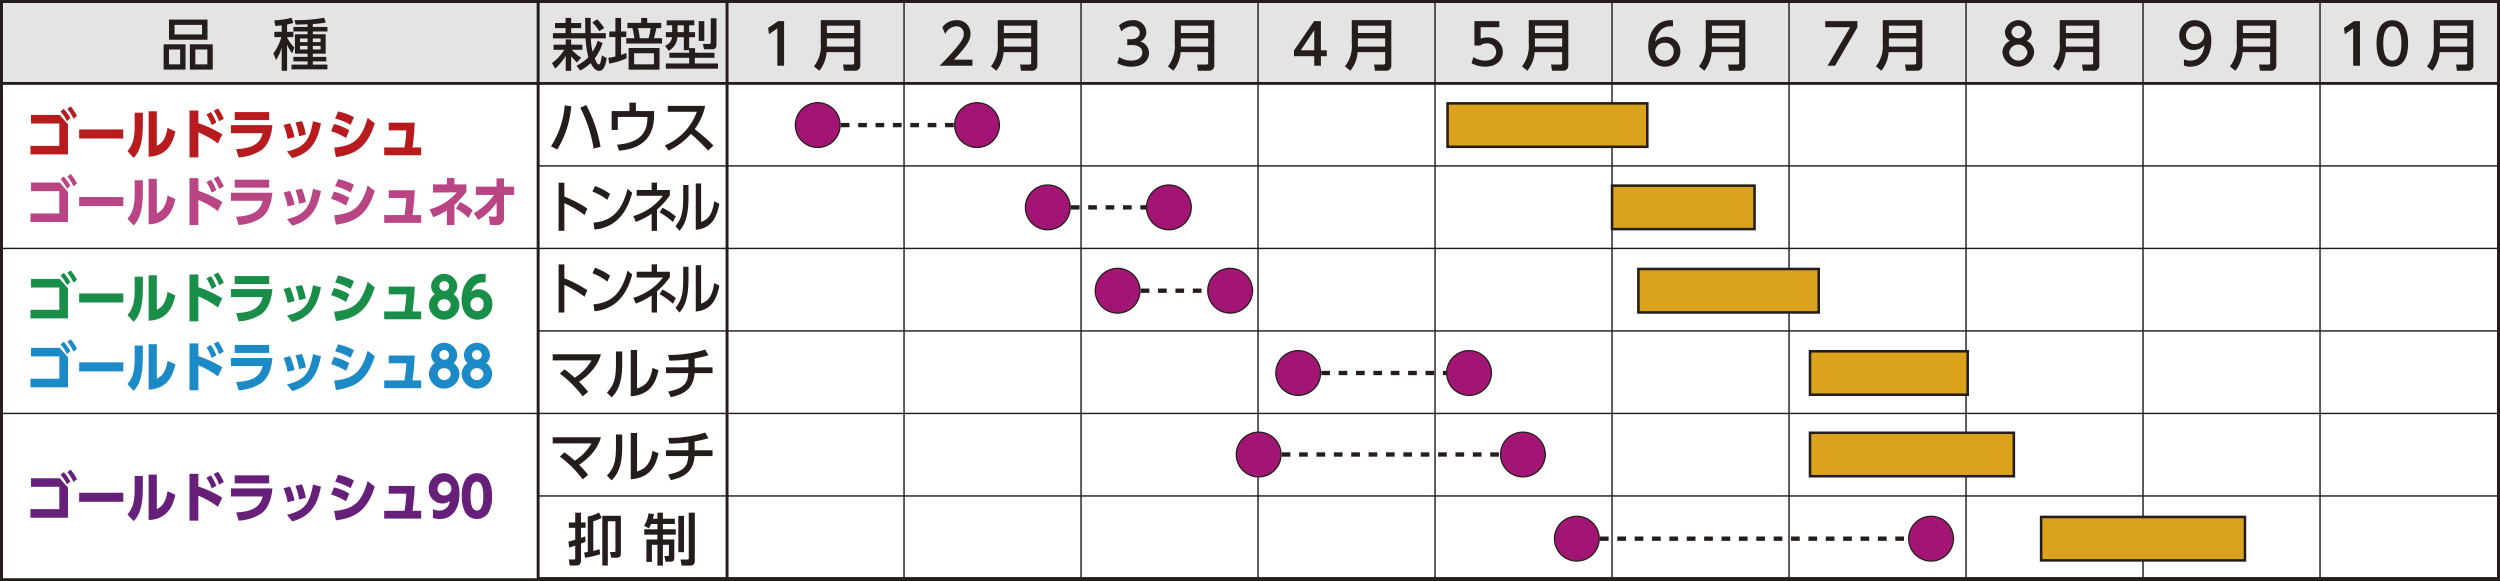 <svg id="レイヤー_1" data-name="レイヤー 1" xmlns="http://www.w3.org/2000/svg" viewBox="0 0 494.397 114.98"><rect x="0" y="0" width="494.397" height="114.98" fill="#333333" stroke="none"/><defs><style>.cls-1{fill:#fff;}.cls-2{fill:#e4e4e5;}.cls-3{fill:#251d1b;}.cls-11,.cls-4,.cls-5,.cls-6,.cls-7,.cls-8{fill:none;stroke:#251d1b;}.cls-4{stroke-width:0.584px;}.cls-5{stroke-width:0.283px;}.cls-6{stroke-width:0.561px;}.cls-7{stroke-width:0.545px;}.cls-8{stroke-width:0.859px;stroke-dasharray:1.718 1.718;}.cls-9{fill:#a21574;}.cls-10{fill:#daa31b;}.cls-11{stroke-width:0.505px;}.cls-12{fill:#1d8ac8;}.cls-13{fill:#b94584;}.cls-14{fill:#b71b1e;}.cls-15{fill:#198e49;}.cls-16{fill:#672079;}</style></defs><rect class="cls-1" x="0.584" y="0.585" width="493.229" height="113.811"/><rect class="cls-2" x="0.584" y="0.585" width="493.229" height="15.91"/><path class="cls-3" d="M493.813,114.396H.584V.585H493.813ZM494.397,0H0V114.98H494.397V0Z"/><line class="cls-4" x1="106.421" y1="114.396" x2="106.421" y2="0.585"/><line class="cls-4" x1="143.78" y1="114.396" x2="143.78" y2="0.585"/><line class="cls-5" x1="178.783" y1="114.396" x2="178.783" y2="0.585"/><line class="cls-5" x1="213.786" y1="114.396" x2="213.786" y2="0.585"/><line class="cls-5" x1="248.79" y1="114.396" x2="248.79" y2="0.585"/><line class="cls-5" x1="283.793" y1="114.396" x2="283.793" y2="0.585"/><line class="cls-5" x1="318.795" y1="114.396" x2="318.795" y2="0.585"/><line class="cls-5" x1="353.798" y1="114.396" x2="353.798" y2="0.585"/><line class="cls-5" x1="388.801" y1="114.396" x2="388.801" y2="0.585"/><line class="cls-5" x1="423.804" y1="114.396" x2="423.804" y2="0.585"/><line class="cls-5" x1="458.807" y1="114.396" x2="458.807" y2="0.585"/><line class="cls-6" x1="0.584" y1="16.495" x2="493.813" y2="16.495"/><line class="cls-5" x1="106.421" y1="32.812" x2="493.813" y2="32.812"/><line class="cls-5" x1="0.584" y1="49.129" x2="493.813" y2="49.129"/><line class="cls-5" x1="106.421" y1="65.445" x2="493.813" y2="65.445"/><line class="cls-5" x1="0.584" y1="81.762" x2="493.813" y2="81.762"/><line class="cls-5" x1="106.421" y1="98.079" x2="493.813" y2="98.079"/><line class="cls-7" x1="106.421" y1="114.396" x2="493.813" y2="114.396"/><line class="cls-8" x1="162.84" y1="24.738" x2="197.765" y2="24.738"/><path class="cls-9" d="M161.716,29.16a4.422,4.422,0,1,1,4.422-4.422,4.427,4.427,0,0,1-4.422,4.422"/><path class="cls-3" d="M161.716,20.442a4.295,4.295,0,1,1-4.296,4.296,4.296,4.296,0,0,1,4.296-4.296m0-.253a4.549,4.549,0,1,0,4.548,4.549,4.553,4.553,0,0,0-4.548-4.549"/><path class="cls-9" d="M193.219,29.16a4.422,4.422,0,1,1,4.422-4.422,4.427,4.427,0,0,1-4.422,4.422"/><path class="cls-3" d="M193.219,20.442a4.295,4.295,0,1,1-4.296,4.296,4.296,4.296,0,0,1,4.296-4.296m0-.253a4.549,4.549,0,1,0,4.548,4.549,4.553,4.553,0,0,0-4.548-4.549"/><rect class="cls-10" x="286.268" y="20.442" width="39.5" height="8.592"/><rect class="cls-11" x="286.268" y="20.442" width="39.5" height="8.592"/><line class="cls-8" x1="208.332" y1="41.011" x2="235.71" y2="41.011"/><path class="cls-9" d="M207.207,45.434a4.422,4.422,0,1,1,4.422-4.422,4.427,4.427,0,0,1-4.422,4.422"/><path class="cls-3" d="M207.207,36.716a4.295,4.295,0,1,1-4.296,4.296,4.296,4.296,0,0,1,4.296-4.296m0-.253a4.549,4.549,0,1,0,4.548,4.549,4.553,4.553,0,0,0-4.548-4.549"/><path class="cls-9" d="M231.163,45.434a4.422,4.422,0,1,1,4.422-4.422,4.427,4.427,0,0,1-4.422,4.422"/><path class="cls-3" d="M231.163,36.716a4.295,4.295,0,1,1-4.296,4.296,4.296,4.296,0,0,1,4.296-4.296m0-.253a4.549,4.549,0,1,0,4.548,4.549,4.553,4.553,0,0,0-4.548-4.549"/><rect class="cls-10" x="318.795" y="36.715" width="28.181" height="8.592"/><rect class="cls-11" x="318.795" y="36.715" width="28.181" height="8.592"/><line class="cls-8" x1="222.142" y1="57.49" x2="247.819" y2="57.49"/><path class="cls-9" d="M221.018,61.913a4.422,4.422,0,1,1,4.422-4.422,4.427,4.427,0,0,1-4.422,4.422"/><path class="cls-3" d="M221.018,53.195a4.295,4.295,0,1,1-4.296,4.295,4.296,4.296,0,0,1,4.296-4.295m0-.253a4.549,4.549,0,1,0,4.548,4.548,4.553,4.553,0,0,0-4.548-4.548"/><path class="cls-9" d="M243.273,61.913a4.422,4.422,0,1,1,4.422-4.422,4.427,4.427,0,0,1-4.422,4.422"/><path class="cls-3" d="M243.273,53.195a4.295,4.295,0,1,1-4.296,4.295,4.296,4.296,0,0,1,4.296-4.295m0-.253a4.549,4.549,0,1,0,4.548,4.548,4.553,4.553,0,0,0-4.548-4.548"/><rect class="cls-10" x="324.01" y="53.194" width="35.659" height="8.592"/><rect class="cls-11" x="324.01" y="53.194" width="35.659" height="8.592"/><line class="cls-8" x1="257.854" y1="73.763" x2="295.066" y2="73.763"/><path class="cls-9" d="M256.73,78.186a4.422,4.422,0,1,1,4.422-4.422,4.427,4.427,0,0,1-4.422,4.422"/><path class="cls-3" d="M256.729,69.468a4.295,4.295,0,1,1-4.296,4.295,4.296,4.296,0,0,1,4.296-4.295m0-.253a4.549,4.549,0,1,0,4.548,4.548,4.553,4.553,0,0,0-4.548-4.548"/><path class="cls-9" d="M290.519,78.186a4.422,4.422,0,1,1,4.422-4.422,4.427,4.427,0,0,1-4.422,4.422"/><path class="cls-3" d="M290.519,69.468a4.295,4.295,0,1,1-4.296,4.295,4.296,4.296,0,0,1,4.296-4.295m0-.253a4.549,4.549,0,1,0,4.548,4.548,4.553,4.553,0,0,0-4.548-4.548"/><rect class="cls-10" x="357.944" y="69.468" width="31.185" height="8.592"/><rect class="cls-11" x="357.944" y="69.468" width="31.185" height="8.592"/><line class="cls-8" x1="250.036" y1="89.883" x2="305.715" y2="89.883"/><path class="cls-9" d="M248.911,94.306a4.422,4.422,0,1,1,4.422-4.422,4.427,4.427,0,0,1-4.422,4.422"/><path class="cls-3" d="M248.912,85.588a4.295,4.295,0,1,1-4.296,4.295,4.296,4.296,0,0,1,4.296-4.295m0-.253a4.549,4.549,0,1,0,4.548,4.548,4.553,4.553,0,0,0-4.548-4.548"/><path class="cls-9" d="M301.169,94.306a4.422,4.422,0,1,1,4.422-4.422,4.427,4.427,0,0,1-4.422,4.422"/><path class="cls-3" d="M301.169,85.588a4.295,4.295,0,1,1-4.296,4.295,4.296,4.296,0,0,1,4.296-4.295m0-.253a4.549,4.549,0,1,0,4.548,4.548,4.553,4.553,0,0,0-4.548-4.548"/><rect class="cls-10" x="357.944" y="85.587" width="40.314" height="8.592"/><rect class="cls-11" x="357.944" y="85.587" width="40.314" height="8.592"/><line class="cls-8" x1="312.961" y1="106.527" x2="386.432" y2="106.527"/><path class="cls-9" d="M311.837,110.949a4.422,4.422,0,1,1,4.422-4.422,4.427,4.427,0,0,1-4.422,4.422"/><path class="cls-3" d="M311.837,102.231a4.296,4.296,0,1,1-4.296,4.295,4.296,4.296,0,0,1,4.296-4.295m0-.253a4.549,4.549,0,1,0,4.548,4.548,4.553,4.553,0,0,0-4.548-4.548"/><path class="cls-9" d="M381.886,110.949a4.422,4.422,0,1,1,4.422-4.422,4.427,4.427,0,0,1-4.422,4.422"/><path class="cls-3" d="M381.886,102.231a4.296,4.296,0,1,1-4.296,4.295,4.296,4.296,0,0,1,4.296-4.295m0-.253a4.549,4.549,0,1,0,4.548,4.548,4.553,4.553,0,0,0-4.548-4.548"/><rect class="cls-10" x="403.647" y="102.231" width="40.314" height="8.592"/><rect class="cls-11" x="403.647" y="102.231" width="40.314" height="8.592"/><polygon class="cls-3" points="153.892 4.173 155.061 4.173 155.061 13.006 153.725 13.006 153.725 5.621 152.076 6.757 151.898 5.521 153.892 4.173"/><path class="cls-3" d="M170.131,12.873a.998.998,0,0,1-1.058,1.114h-2.172l-.178-1.226h1.838c.211,0,.356-.078.356-.367v-2.083h-5.447a6.513,6.513,0,0,1-1.437,3.676l-1.069-.869a6.452,6.452,0,0,0,1.348-4.523V3.984h7.819Zm-6.605-6.349h5.392v-1.448h-5.392Zm0,2.695h5.392v-1.626h-5.392Z"/><path class="cls-3" d="M109.146,12.472a8.729,8.729,0,0,0,2.428-2.618h-2.106v-1.014h2.407v-1.035h1.08v1.035h2.228v1.014h-2.105a8.981,8.981,0,0,0,1.86,1.548l-.825.958a10.347,10.347,0,0,1-1.158-1.236v2.896h-1.08v-2.952a11.364,11.364,0,0,1-2.083,2.496Zm4.867.523a8.303,8.303,0,0,0,2.339-1.682,19.382,19.382,0,0,1-.556-3.72h-6.45v-1.047h2.495v-.98h-2.083v-1.014h2.083v-1.014h1.114v1.014h1.983v1.014h-1.983v.98h2.796c0-.423-.034-2.54-.034-3.008h1.092c0,.424.011,2.529.011,3.008h2.985v1.047h-2.951a11.708,11.708,0,0,0,.345,2.629,9.029,9.029,0,0,0,1.002-2.173l.97.479a10.173,10.173,0,0,1-1.549,3.019c.234.58.502,1.203.802,1.203.212,0,.29-.256.357-.535a8.095,8.095,0,0,0,.234-1.247l.969.501c-.156.947-.424,2.551-1.504,2.551-.88,0-1.471-1.159-1.671-1.548a8.247,8.247,0,0,1-2.072,1.47Zm4.055-9.178a7.735,7.735,0,0,1,1.403,1.715l-.958.658a7.685,7.685,0,0,0-1.381-1.738Z"/><path class="cls-3" d="M123.936,11.514a13.619,13.619,0,0,1-3.453,1.069l-.189-1.158a8.472,8.472,0,0,0,1.403-.267v-3.832h-1.203v-1.103h1.203v-2.673h1.125v2.673h1.025v1.103h-1.025v3.52a6.545,6.545,0,0,0,1.037-.379Zm4.055-7.964v.969h2.773v1.047h-.968a17.537,17.537,0,0,1-.479,1.994h1.604V8.607h-7.074V7.56h1.593a13.208,13.208,0,0,0-.368-1.994h-1.002v-1.047h2.729v-.969Zm2.439,10.225h-6.115v-4.289h6.115Zm-1.103-3.241h-3.921v2.183h3.921Zm-1.069-2.974a13.783,13.783,0,0,0,.413-1.994h-2.507a12.842,12.842,0,0,1,.357,1.994Z"/><path class="cls-3" d="M136.288,9.921h-1.058v-2.562h-1.259a3.379,3.379,0,0,1-1.738,2.695l-.713-1.002a2.16,2.16,0,0,0,1.393-1.693h-1.237v-1.003h1.248V5.009h-1.08v-.992h5.458v.992h-1.014V6.356h1.169v1.003h-1.169v2.161h1.169v.913h3.843v1.002h-3.898v1.115h4.589v1.035h-10.315v-1.035h4.612v-1.115h-3.921v-1.002h3.921Zm-2.295-3.565h1.237v-1.348h-1.237Zm4.188-2.183h1.103v3.91h-1.103Zm2.373-.557h1.136v5.068c0,.446-.022,1.058-.802,1.058h-1.671l-.211-1.058h1.303c.245,0,.245-.189.245-.3Z"/><path class="cls-3" d="M36.692,13.764h-4.333v-5.001h4.333Zm4.344-5.903h-7.619v-3.988h7.619Zm-7.618,4.867h2.205v-2.941h-2.205Zm1.102-5.915h5.436V4.919h-5.436Zm7.553,6.951h-4.522v-5.001h4.522Zm-3.442-1.036h2.373v-2.941h-2.373Z"/><path class="cls-3" d="M55.703,5.009c-.457.067-.791.089-1.27.123l-.178-1.115a14.889,14.889,0,0,0,3.386-.501l.379.992a7.716,7.716,0,0,1-1.248.334v1.448h1.248v1.058h-1.248v.056a7.581,7.581,0,0,0,1.448,1.994l-.434,1.147a6.152,6.152,0,0,1-1.014-1.738v5.191h-1.069v-4.589a8.757,8.757,0,0,1-1.125,2.473l-.524-1.337a9.523,9.523,0,0,0,1.582-3.197h-1.381v-1.058h1.448Zm5.124-.212c-1.315.056-1.849.056-2.384.056l-.178-.88a28.332,28.332,0,0,0,5.837-.468l.323.936a14.938,14.938,0,0,1-2.562.3v.58h2.885v.902h-2.885v.557h2.54v3.832h-2.54v.635h2.662v.891h-2.662v.635h2.885v.935h-7.107v-.935h3.186v-.635h-2.807v-.891h2.807v-.635h-2.506v-3.832h2.506v-.557h-2.807v-.902h2.807Zm-1.493,3.531h1.493v-.724h-1.493Zm0,1.448h1.493v-.702h-1.493Zm2.529-1.448h1.537v-.724h-1.537Zm0,1.448h1.537v-.702h-1.537Z"/><path class="cls-3" d="M112.969,21.024a19.227,19.227,0,0,1-2.774,8.554l-1.236-.646a17.513,17.513,0,0,0,2.718-8.097Zm4.422,8.354a27.413,27.413,0,0,0-2.629-8.076l1.17-.534a27.306,27.306,0,0,1,2.829,8.265Z"/><path class="cls-3" d="M129.363,21.97v.713c0,5.046-3.019,6.784-6.929,7.118l-.401-1.181c3.743-.345,5.993-1.726,5.993-5.291v-.2h-5.848v2.573h-1.214V21.97h3.509v-1.67h1.281v1.67Z"/><path class="cls-3" d="M139.453,20.935a11.784,11.784,0,0,1-2.061,4.6,40.557,40.557,0,0,1,3.699,3.242l-1.048,1.013a40.026,40.026,0,0,0-3.408-3.319,13.52,13.52,0,0,1-4.433,3.319l-.725-1.036a11.44,11.44,0,0,0,6.328-6.638h-5.737v-1.181Z"/><path class="cls-3" d="M115.601,42.532a18.732,18.732,0,0,0-3.992-2.351v5.459h-1.145v-9.513h1.145v2.751a22.837,22.837,0,0,1,4.541,2.362Z"/><path class="cls-3" d="M120.091,39.524a11.025,11.025,0,0,0-2.933-1.638l.511-1.091a11.188,11.188,0,0,1,2.99,1.57Zm-2.734,4.5c3.756-.323,5.657-2.406,6.746-6.672l.926.779c-.51,1.794-1.91,6.74-7.454,7.263Z"/><path class="cls-3" d="M128.866,36.116h1.06v1.459h2.545v1.058a15.373,15.373,0,0,1-2.545,2.818v4.199h-1.06V42.264a13.17,13.17,0,0,1-3.131,1.615l-.492-1.147a11.402,11.402,0,0,0,5.856-4.01h-5.194v-1.147h2.961Zm4.21,7.797a13.62,13.62,0,0,0-2.639-1.905l.577-.925a15.258,15.258,0,0,1,2.63,1.705Z"/><path class="cls-3" d="M136.156,39.235c0,3.876-.926,5.447-1.778,6.416l-.795-.936c.927-1.136,1.524-2.306,1.524-5.369v-2.762h1.049Zm2.498,4.667c1.031-.457,2.167-.958,2.592-4.088l1.012.501c-.444,2.261-1.267,4.835-4.664,5.135v-9.167h1.06Z"/><path class="cls-3" d="M115.601,58.693a18.731,18.731,0,0,0-3.992-2.351v5.459h-1.145v-9.513h1.145v2.751a22.835,22.835,0,0,1,4.541,2.362Z"/><path class="cls-3" d="M120.091,55.686a11.025,11.025,0,0,0-2.933-1.638l.511-1.091a11.187,11.187,0,0,1,2.99,1.57Zm-2.734,4.5c3.756-.323,5.657-2.406,6.746-6.672l.926.779c-.51,1.794-1.91,6.74-7.454,7.263Z"/><path class="cls-3" d="M128.866,52.278h1.06v1.459h2.545v1.058a15.374,15.374,0,0,1-2.545,2.818v4.199h-1.06v-3.386a13.17,13.17,0,0,1-3.131,1.615l-.492-1.147a11.402,11.402,0,0,0,5.856-4.01h-5.194v-1.147h2.961Zm4.21,7.797a13.62,13.62,0,0,0-2.639-1.905l.577-.925a15.259,15.259,0,0,1,2.63,1.705Z"/><path class="cls-3" d="M136.156,55.396c0,3.876-.926,5.447-1.778,6.416l-.795-.936c.927-1.136,1.524-2.306,1.524-5.369v-2.762h1.049Zm2.498,4.667c1.031-.457,2.167-.958,2.592-4.088l1.012.501c-.444,2.261-1.267,4.835-4.664,5.135v-9.167h1.06Z"/><path class="cls-3" d="M111.632,89.452a23.092,23.092,0,0,1,2.027,1.648,10.062,10.062,0,0,0,3.32-3.419h-7.675v-1.214h9.535c-.212.768-.903,3.152-4.311,5.446a25.083,25.083,0,0,1,1.782,1.995l-1.08.891a22.243,22.243,0,0,0-4.523-4.512Z"/><path class="cls-3" d="M123.048,88.572c0,3.876-1.092,5.447-2.095,6.416l-.935-.936c1.091-1.136,1.793-2.306,1.793-5.369v-2.762h1.237Zm2.94,4.667c1.214-.457,2.551-.958,3.052-4.088l1.192.501c-.523,2.261-1.493,4.835-5.492,5.135v-9.167h1.248Z"/><path class="cls-3" d="M137.37,89.05h3.542v1.147h-3.553c-.223,3.331-2.45,4.255-4.69,4.757l-.545-1.114c3.219-.635,3.865-1.727,3.987-3.643h-4.41v-1.147h4.433v-1.57a28.719,28.719,0,0,1-3.765.245l-.234-1.125a23.196,23.196,0,0,0,7.329-1.059l.635,1.125a24.629,24.629,0,0,1-2.729.635Z"/><path class="cls-3" d="M112.406,107.112c.256-.056.557-.134,1.347-.379v-2.35h-1.258v-1.058h1.258v-1.939h1.148v1.939h.902v1.058h-.902v1.983c.412-.145.557-.19.824-.301l.067,1.069c-.278.123-.345.156-.891.367v3.231c0,.312,0,1.102-.969,1.102h-1.27l-.167-1.191h.958c.233,0,.3,0,.3-.279v-2.461c-.289.1-1.002.345-1.192.389Zm3.119,2.15c.278-.034.434-.056.713-.1v-7.018a6.947,6.947,0,0,0,2.227-.802l.512,1.069a6.239,6.239,0,0,1-1.648.669v5.858c.579-.133.925-.233,1.236-.334l.134,1.003a16.522,16.522,0,0,1-3.007.69Zm7.262-7.263v7.352c0,.534-.078.946-.958.946h-.958l-.233-1.135h.79c.279,0,.279-.101.279-.279v-5.792h-1.504v8.743h-1.092v-9.835Z"/><path class="cls-3" d="M128.755,103.626a8.207,8.207,0,0,1-.434.88l-.947-.557a5.897,5.897,0,0,0,.869-2.428l1.091.134a8.781,8.781,0,0,1-.222.924h.902v-1.192h1.08v1.192h2.362v1.047h-2.362v1.047h2.551v1.069h-2.551v.936h2.261v3.576c0,.624-.211.824-.757.824h-1.002l-.201-1.125h.646c.245,0,.245-.212.245-.312v-1.904h-1.192v4.121h-1.08v-4.121h-1.092v3.397h-1.091v-4.456h2.183v-.936h-2.607v-1.069h2.607v-1.047Zm5.391-1.604h1.125v7.185h-1.125Zm2.061-.635h1.192v9.613c0,.691-.535.858-.98.858h-1.638l-.2-1.203h1.336c.234,0,.29-.078.29-.29Z"/><path class="cls-3" d="M111.632,73.041a23.092,23.092,0,0,1,2.027,1.648,10.062,10.062,0,0,0,3.32-3.419h-7.675v-1.214h9.535c-.212.768-.903,3.152-4.311,5.447a24.945,24.945,0,0,1,1.782,1.994l-1.08.891a22.232,22.232,0,0,0-4.523-4.511Z"/><path class="cls-3" d="M123.048,72.161c0,3.876-1.092,5.447-2.095,6.416l-.935-.936c1.091-1.136,1.793-2.305,1.793-5.369v-2.762h1.237Zm2.94,4.667c1.214-.456,2.551-.958,3.052-4.088l1.192.501c-.523,2.262-1.493,4.835-5.492,5.136v-9.168h1.248Z"/><path class="cls-3" d="M137.37,72.639h3.542v1.147h-3.553c-.223,3.332-2.45,4.255-4.69,4.757l-.545-1.114c3.219-.635,3.865-1.727,3.987-3.643h-4.41v-1.147h4.433v-1.57a28.719,28.719,0,0,1-3.765.245l-.234-1.125a23.196,23.196,0,0,0,7.329-1.059l.635,1.125a24.646,24.646,0,0,1-2.729.636Z"/><path class="cls-3" d="M192.304,11.803v1.203h-6.505c.969-.969,1.994-2.016,3.13-3.353,1.348-1.581,1.671-2.239,1.671-2.985a1.412,1.412,0,0,0-1.504-1.47,2.647,2.647,0,0,0-2.183,1.526l-.557-1.326a3.346,3.346,0,0,1,2.774-1.403,2.598,2.598,0,0,1,2.796,2.64c0,1.258-.524,2.228-3.275,5.168Z"/><path class="cls-3" d="M205.135,12.873a.999.999,0,0,1-1.059,1.114h-2.171l-.179-1.226h1.838c.212,0,.357-.078.357-.367v-2.083h-5.448a6.506,6.506,0,0,1-1.437,3.676l-1.069-.869a6.447,6.447,0,0,0,1.348-4.523V3.984h7.82Zm-6.606-6.349h5.392v-1.448h-5.392Zm0,2.695h5.392v-1.626h-5.392Z"/><path class="cls-3" d="M221.326,11.28a4.351,4.351,0,0,0,2.428.702c1.582,0,2.15-.869,2.15-1.626,0-.78-.646-1.449-2.105-1.449h-.88v-1.158h.846c1.204,0,1.638-.724,1.638-1.314a1.314,1.314,0,0,0-1.471-1.237,2.941,2.941,0,0,0-2.171,1.025l-.479-1.192a4.022,4.022,0,0,1,2.662-1.036,2.485,2.485,0,0,1,2.751,2.35,1.989,1.989,0,0,1-1.203,1.872,2.356,2.356,0,0,1,1.738,2.261c0,1.192-.891,2.707-3.476,2.707a5.651,5.651,0,0,1-2.806-.702Z"/><path class="cls-3" d="M240.138,12.873a.999.999,0,0,1-1.058,1.114h-2.173l-.177-1.226h1.838c.211,0,.356-.078.356-.367v-2.083h-5.447a6.513,6.513,0,0,1-1.437,3.676l-1.07-.869a6.446,6.446,0,0,0,1.349-4.523V3.984h7.819Zm-6.606-6.349h5.392v-1.448h-5.392Zm0,2.695h5.392v-1.626h-5.392Z"/><path class="cls-3" d="M259.907,13.006v-1.894h-4.011V9.987l3.977-5.814h1.347v5.77h1.159v1.169h-1.159v1.894Zm-2.674-3.063h2.674V5.977Z"/><path class="cls-3" d="M275.143,12.873a.999.999,0,0,1-1.059,1.114h-2.172l-.178-1.226h1.838c.211,0,.356-.078.356-.367v-2.083h-5.446a6.521,6.521,0,0,1-1.438,3.676l-1.069-.869a6.447,6.447,0,0,0,1.348-4.523V3.984h7.82Zm-6.606-6.349h5.391v-1.448h-5.391Zm0,2.695h5.391v-1.626h-5.391Z"/><path class="cls-3" d="M296.502,5.376h-3.688V7.637a3.368,3.368,0,0,1,1.27-.222,2.878,2.878,0,0,1,3.119,2.84c0,1.392-1.002,2.93-3.486,2.93a5.497,5.497,0,0,1-2.707-.691l.368-1.214a4.031,4.031,0,0,0,2.328.701c1.704,0,2.172-1.002,2.172-1.737a1.71,1.71,0,0,0-1.883-1.66,1.924,1.924,0,0,0-1.269.423h-1.148V4.173h4.924Z"/><path class="cls-3" d="M310.146,12.873a.999.999,0,0,1-1.059,1.114h-2.172l-.178-1.226h1.837c.212,0,.357-.078.357-.367v-2.083h-5.446a6.52,6.52,0,0,1-1.438,3.676l-1.069-.869a6.447,6.447,0,0,0,1.347-4.523V3.984h7.821Zm-6.606-6.349h5.391v-1.448h-5.391Zm0,2.695h5.391v-1.626h-5.391Z"/><path class="cls-3" d="M330.847,5.22c-.256-.011-.279-.023-.39-.023-1.871,0-2.796,1.304-3.152,3.03a2.76,2.76,0,0,1,2.117-.947,2.828,2.828,0,0,1,2.884,2.886,2.982,2.982,0,0,1-3.063,3.018c-1.414,0-3.286-.902-3.286-3.988,0-2.439,1.359-5.201,4.444-5.201a3.262,3.262,0,0,1,.446.022Zm-1.604,3.241a1.789,1.789,0,0,0-1.916,1.66,1.86,1.86,0,0,0,1.883,1.86,1.696,1.696,0,0,0,1.77-1.76,1.637,1.637,0,0,0-1.737-1.76"/><path class="cls-3" d="M345.149,12.873a.999.999,0,0,1-1.059,1.114h-2.172l-.178-1.226h1.837c.212,0,.357-.078.357-.367v-2.083h-5.446a6.528,6.528,0,0,1-1.438,3.676l-1.069-.869a6.447,6.447,0,0,0,1.347-4.523V3.984h7.821Zm-6.606-6.349h5.391v-1.448h-5.391Zm0,2.695h5.391v-1.626h-5.391Z"/><polygon class="cls-3" points="367.31 4.173 367.31 5.421 362.899 13.006 361.417 13.006 365.895 5.376 360.96 5.376 360.96 4.173 367.31 4.173"/><path class="cls-3" d="M380.152,12.873a.999.999,0,0,1-1.059,1.114h-2.172l-.179-1.226h1.838c.212,0,.357-.078.357-.367v-2.083h-5.447a6.52,6.52,0,0,1-1.437,3.676l-1.069-.869a6.447,6.447,0,0,0,1.347-4.523V3.984h7.821Zm-6.606-6.349h5.391v-1.448h-5.391Zm0,2.695h5.391v-1.626h-5.391Z"/><path class="cls-3" d="M402.28,10.411a3.165,3.165,0,0,1-6.282,0,2.56,2.56,0,0,1,1.459-2.328,2.082,2.082,0,0,1-.969-1.794,2.679,2.679,0,0,1,5.302,0,2.082,2.082,0,0,1-.969,1.794,2.56,2.56,0,0,1,1.459,2.328m-1.326-.023a1.833,1.833,0,0,0-3.631,0,1.831,1.831,0,0,0,3.631,0m-.445-4.043a1.378,1.378,0,0,0-2.74-.011,1.378,1.378,0,0,0,2.74.011"/><path class="cls-3" d="M415.156,12.873a.999.999,0,0,1-1.059,1.114h-2.172l-.179-1.226h1.838c.212,0,.357-.078.357-.367v-2.083h-5.447a6.52,6.52,0,0,1-1.437,3.676l-1.069-.869a6.452,6.452,0,0,0,1.347-4.523V3.984h7.821Zm-6.606-6.349h5.391v-1.448h-5.391Zm0,2.695h5.391v-1.626h-5.391Z"/><path class="cls-3" d="M431.891,11.737a3.146,3.146,0,0,0,1.237.245c1.815,0,2.606-1.337,2.829-3.041a2.723,2.723,0,0,1-2.116.946,2.793,2.793,0,0,1-2.874-2.862,2.984,2.984,0,0,1,3.085-3.03c.969,0,3.252.424,3.252,4.033,0,3.029-1.537,5.157-4.131,5.157a3.143,3.143,0,0,1-1.282-.223Zm2.139-3.019a1.794,1.794,0,0,0,1.883-1.738,1.766,1.766,0,0,0-1.838-1.782,1.743,1.743,0,0,0-1.782,1.782,1.65,1.65,0,0,0,1.737,1.738"/><path class="cls-3" d="M450.158,12.873a.999.999,0,0,1-1.058,1.114h-2.172l-.179-1.226h1.838c.212,0,.357-.078.357-.367v-2.083h-5.447a6.52,6.52,0,0,1-1.437,3.676l-1.07-.869a6.447,6.447,0,0,0,1.348-4.523V3.984h7.82Zm-6.605-6.349h5.391v-1.448h-5.391Zm0,2.695h5.391v-1.626h-5.391Z"/><polygon class="cls-3" points="465.529 4.173 466.699 4.173 466.699 13.006 465.362 13.006 465.362 5.621 463.714 6.757 463.535 5.521 465.529 4.173"/><path class="cls-3" d="M469.984,8.584c0-.857,0-4.589,3.119-4.589s3.119,3.743,3.119,4.589c0,.858,0,4.601-3.119,4.601s-3.119-3.743-3.119-4.601m4.912,0c0-1.704-.322-3.386-1.793-3.386s-1.793,1.693-1.793,3.386c0,1.793.367,3.397,1.793,3.397,1.471,0,1.793-1.715,1.793-3.397"/><path class="cls-3" d="M489.119,12.873a.999.999,0,0,1-1.058,1.114h-2.172l-.179-1.226h1.838c.212,0,.357-.078.357-.367v-2.083h-5.447a6.52,6.52,0,0,1-1.437,3.676l-1.07-.869a6.447,6.447,0,0,0,1.348-4.523V3.984h7.82Zm-6.605-6.349h5.391v-1.448h-5.391Zm0,2.695h5.391v-1.626h-5.391Z"/><path class="cls-12" d="M11.822,68.793l1.621,1.855v5.946H6.023v-1.693h5.708v-4.415H6.135v-1.693Zm.785-1.215a9.171,9.171,0,0,1,1.305,1.855l-.673.586a8.829,8.829,0,0,0-1.264-1.909Zm1.356-.499a9.301,9.301,0,0,1,1.264,1.899l-.693.564a8.834,8.834,0,0,0-1.213-1.942Z"/><rect class="cls-12" x="15.654" y="71.657" width="8.725" height="1.79"/><path class="cls-12" d="M28.251,70.767c0,3.667-.724,5.403-1.814,6.52l-1.234-1.334c1.091-1.269,1.427-2.593,1.427-5.034v-2.582h1.621Zm2.762,4.123c.652-.326,1.713-.868,2.12-3.537l1.55.705c-.428,1.921-1.387,4.839-5.291,5.002v-8.994h1.621Z"/><path class="cls-12" d="M43.092,74.435a17.973,17.973,0,0,0-3.863-2.203v4.948h-1.753v-9.266h1.753v2.507a22.333,22.333,0,0,1,4.73,2.213Zm-1.386-6.217a9.893,9.893,0,0,1,1.08,2.062l-.917.52a9.421,9.421,0,0,0-1.04-2.104Zm1.427-.705a10.197,10.197,0,0,1,1.121,2.04l-.928.499a8.929,8.929,0,0,0-1.07-2.094Z"/><path class="cls-12" d="M53.875,70.8c-.143,1.595-.632,3.776-2.151,4.926a9.115,9.115,0,0,1-4.536,1.453l-.489-1.627c2.783-.152,4.699-.813,5.239-3.157h-6.268v-1.595Zm-.642-.998h-6.819v-1.584h6.819Z"/><path class="cls-12" d="M56.87,73.523a11.766,11.766,0,0,0-.805-2.734l1.284-.368a12.284,12.284,0,0,1,.897,2.755Zm-.123,2.496c3.487-.836,4.496-2.235,5.148-5.978l1.58.401c-.52,2.42-1.284,5.729-5.687,6.879Zm2.396-3.027a13.76,13.76,0,0,0-.713-2.712l1.284-.272a10.818,10.818,0,0,1,.754,2.669Z"/><path class="cls-12" d="M68.438,73.35a12.039,12.039,0,0,0-2.967-1.334l.571-1.422a10.55,10.55,0,0,1,3.028,1.226Zm-2.355,1.909c3.486-.347,5.372-1.312,6.616-5.902l1.416,1.085c-1.508,4.828-3.904,6.162-7.685,6.683Zm3.262-4.513a13.219,13.219,0,0,0-3.068-1.248l.591-1.399a11.84,11.84,0,0,1,3.129,1.128Z"/><path class="cls-12" d="M83.288,75.227v1.541h-7.309v-1.541h4.017a30.869,30.869,0,0,0,.356-3.385h-3.476v-1.53h5.138a48.723,48.723,0,0,1-.438,4.915Z"/><path class="cls-12" d="M90.86,74.044a3.025,3.025,0,0,1-6.034,0,2.591,2.591,0,0,1,1.162-2.224,2.211,2.211,0,0,1-.734-1.671,2.6,2.6,0,0,1,5.178,0,2.211,2.211,0,0,1-.734,1.671,2.591,2.591,0,0,1,1.162,2.224m-1.733-.054a1.185,1.185,0,0,0-1.284-1.172,1.2,1.2,0,0,0-1.294,1.172,1.294,1.294,0,0,0,2.578,0m-.326-3.787a.958.958,0,1,0-.958.933.905.905,0,0,0,.958-.933"/><path class="cls-12" d="M97.333,74.044a3.025,3.025,0,0,1-6.034,0,2.591,2.591,0,0,1,1.162-2.224,2.211,2.211,0,0,1-.734-1.671,2.6,2.6,0,0,1,5.178,0,2.211,2.211,0,0,1-.734,1.671,2.591,2.591,0,0,1,1.162,2.224m-1.733-.054a1.186,1.186,0,0,0-1.284-1.172,1.2,1.2,0,0,0-1.294,1.172,1.294,1.294,0,0,0,2.578,0m-.326-3.787a.959.959,0,1,0-.958.933.906.906,0,0,0,.958-.933"/><path class="cls-13" d="M11.822,36.103l1.621,1.855v5.946H6.023v-1.693h5.708v-4.415H6.135v-1.693Zm.785-1.215a9.173,9.173,0,0,1,1.305,1.855l-.673.586a8.83,8.83,0,0,0-1.264-1.909Zm1.356-.499a9.302,9.302,0,0,1,1.264,1.899l-.693.564a8.834,8.834,0,0,0-1.213-1.942Z"/><rect class="cls-13" x="15.654" y="38.968" width="8.725" height="1.79"/><path class="cls-13" d="M28.251,38.077c0,3.667-.724,5.403-1.814,6.52l-1.234-1.334c1.091-1.269,1.427-2.593,1.427-5.034v-2.582h1.621Zm2.762,4.123c.652-.326,1.713-.868,2.12-3.537l1.55.705c-.428,1.921-1.387,4.839-5.291,5.002v-8.994h1.621Z"/><path class="cls-13" d="M43.092,41.745a17.971,17.971,0,0,0-3.863-2.203v4.948h-1.753V35.224h1.753v2.507a22.333,22.333,0,0,1,4.73,2.213Zm-1.386-6.217a9.894,9.894,0,0,1,1.08,2.062l-.917.52a9.42,9.42,0,0,0-1.04-2.104Zm1.427-.705a10.198,10.198,0,0,1,1.121,2.04l-.928.499a8.93,8.93,0,0,0-1.07-2.094Z"/><path class="cls-13" d="M53.875,38.11c-.143,1.595-.632,3.776-2.151,4.926a9.115,9.115,0,0,1-4.536,1.453l-.489-1.627c2.783-.152,4.699-.813,5.239-3.157h-6.268v-1.595Zm-.642-.998h-6.819v-1.584h6.819Z"/><path class="cls-13" d="M56.87,40.833a11.765,11.765,0,0,0-.805-2.734l1.284-.368a12.285,12.285,0,0,1,.897,2.755Zm-.123,2.496c3.487-.836,4.496-2.235,5.148-5.978l1.58.401c-.52,2.42-1.284,5.729-5.687,6.879Zm2.396-3.027a13.76,13.76,0,0,0-.713-2.712l1.284-.272a10.818,10.818,0,0,1,.754,2.669Z"/><path class="cls-13" d="M68.438,40.66a12.04,12.04,0,0,0-2.967-1.334l.571-1.422a10.551,10.551,0,0,1,3.028,1.226Zm-2.355,1.909c3.486-.347,5.372-1.312,6.616-5.902l1.416,1.085c-1.508,4.828-3.904,6.162-7.685,6.683Zm3.262-4.513a13.221,13.221,0,0,0-3.068-1.248l.591-1.399a11.842,11.842,0,0,1,3.129,1.128Z"/><path class="cls-13" d="M83.288,42.536v1.541h-7.309v-1.541h4.017a30.869,30.869,0,0,0,.356-3.385h-3.476v-1.53h5.138a48.722,48.722,0,0,1-.438,4.915Z"/><path class="cls-13" d="M88.378,35.214h1.492v1.247h2.368v1.465a18.331,18.331,0,0,1-2.368,2.582v3.982h-1.492v-2.865a14.375,14.375,0,0,1-2.704,1.324l-.717-1.551a10.903,10.903,0,0,0,5.379-3.353l-4.699.033v-1.617h2.741Zm4.27,7.887a11.438,11.438,0,0,0-2.48-1.855l.83-1.291a10.888,10.888,0,0,1,2.452,1.605Z"/><path class="cls-13" d="M94.113,38.555V36.917h4.083v-1.638h1.474v1.638h2.013v1.638h-2.004l.009,4.405a1.366,1.366,0,0,1-1.575,1.54c-.28,0-.513-.01-1.222-.032l-.214-1.693c.494.044.904.076,1.109.076.243,0,.429-.043.429-.368l-.009-2.42a11.527,11.527,0,0,1-3.627,3.439l-.885-1.345a12.195,12.195,0,0,0,3.999-3.602Z"/><path class="cls-14" d="M11.822,22.735l1.621,1.855v5.946H6.023V28.843h5.708V24.428H6.135V22.735Zm.785-1.215a9.173,9.173,0,0,1,1.305,1.855l-.673.586a8.83,8.83,0,0,0-1.264-1.909Zm1.356-.499a9.302,9.302,0,0,1,1.264,1.899l-.693.564a8.834,8.834,0,0,0-1.213-1.942Z"/><rect class="cls-14" x="15.654" y="25.6" width="8.725" height="1.79"/><path class="cls-14" d="M28.251,24.709c0,3.667-.724,5.403-1.814,6.52l-1.234-1.334c1.091-1.269,1.427-2.593,1.427-5.034v-2.582h1.621Zm2.762,4.123c.652-.326,1.713-.868,2.12-3.537l1.55.705c-.428,1.921-1.387,4.839-5.291,5.002v-8.994h1.621Z"/><path class="cls-14" d="M43.092,28.377a17.971,17.971,0,0,0-3.863-2.203v4.948h-1.753V21.856h1.753v2.507a22.333,22.333,0,0,1,4.73,2.213ZM41.706,22.16a9.894,9.894,0,0,1,1.08,2.062l-.917.52a9.42,9.42,0,0,0-1.04-2.104Zm1.427-.705a10.198,10.198,0,0,1,1.121,2.04l-.928.499a8.93,8.93,0,0,0-1.07-2.094Z"/><path class="cls-14" d="M53.875,24.742c-.143,1.596-.632,3.776-2.151,4.926a9.116,9.116,0,0,1-4.536,1.454l-.489-1.628c2.783-.151,4.699-.813,5.239-3.156h-6.268v-1.596Zm-.642-.998h-6.819v-1.584h6.819Z"/><path class="cls-14" d="M56.87,27.465a11.765,11.765,0,0,0-.805-2.734l1.284-.368a12.285,12.285,0,0,1,.897,2.755Zm-.123,2.496c3.487-.836,4.496-2.235,5.148-5.978l1.58.401c-.52,2.42-1.284,5.729-5.687,6.879Zm2.396-3.027a13.76,13.76,0,0,0-.713-2.712l1.284-.272a10.818,10.818,0,0,1,.754,2.669Z"/><path class="cls-14" d="M68.438,27.292a12.04,12.04,0,0,0-2.967-1.334l.571-1.422a10.551,10.551,0,0,1,3.028,1.226Zm-2.355,1.909c3.486-.347,5.372-1.312,6.616-5.902l1.416,1.085c-1.508,4.828-3.904,6.162-7.685,6.683Zm3.262-4.513a13.22,13.22,0,0,0-3.068-1.248l.591-1.399a11.842,11.842,0,0,1,3.129,1.128Z"/><path class="cls-14" d="M83.288,29.169v1.541h-7.309v-1.541h4.017a30.868,30.868,0,0,0,.356-3.385h-3.476v-1.53h5.138a48.722,48.722,0,0,1-.438,4.915Z"/><path class="cls-15" d="M11.822,55.163l1.621,1.855v5.946H6.023v-1.693h5.708v-4.415H6.135v-1.693Zm.785-1.215a9.171,9.171,0,0,1,1.305,1.855l-.673.586a8.83,8.83,0,0,0-1.264-1.909Zm1.356-.499a9.301,9.301,0,0,1,1.264,1.899l-.693.564a8.834,8.834,0,0,0-1.213-1.942Z"/><rect class="cls-15" x="15.654" y="58.028" width="8.725" height="1.79"/><path class="cls-15" d="M28.251,57.138c0,3.667-.724,5.403-1.814,6.52l-1.234-1.334c1.091-1.269,1.427-2.593,1.427-5.034v-2.582h1.621Zm2.762,4.123c.652-.326,1.713-.868,2.12-3.537l1.55.705c-.428,1.921-1.387,4.839-5.291,5.002v-8.994h1.621Z"/><path class="cls-15" d="M43.092,60.805a17.973,17.973,0,0,0-3.863-2.203v4.948h-1.753v-9.266h1.753v2.507a22.334,22.334,0,0,1,4.73,2.213Zm-1.386-6.217a9.892,9.892,0,0,1,1.08,2.062l-.917.52a9.421,9.421,0,0,0-1.04-2.104Zm1.427-.705a10.197,10.197,0,0,1,1.121,2.04l-.928.499a8.929,8.929,0,0,0-1.07-2.094Z"/><path class="cls-15" d="M53.875,57.171c-.143,1.595-.632,3.776-2.151,4.925a9.106,9.106,0,0,1-4.536,1.454l-.489-1.627c2.783-.152,4.699-.814,5.239-3.157h-6.268v-1.595Zm-.642-.998h-6.819v-1.584h6.819Z"/><path class="cls-15" d="M56.87,59.893a11.766,11.766,0,0,0-.805-2.734l1.284-.368a12.284,12.284,0,0,1,.897,2.755Zm-.123,2.496c3.487-.836,4.496-2.235,5.148-5.978l1.58.401c-.52,2.42-1.284,5.729-5.687,6.879Zm2.396-3.027a13.76,13.76,0,0,0-.713-2.712l1.284-.272a10.818,10.818,0,0,1,.754,2.669Z"/><path class="cls-15" d="M68.438,59.72a12.039,12.039,0,0,0-2.967-1.334l.571-1.422a10.551,10.551,0,0,1,3.028,1.226Zm-2.355,1.909c3.486-.347,5.372-1.312,6.616-5.902l1.416,1.085c-1.508,4.828-3.904,6.162-7.685,6.683Zm3.262-4.513a13.219,13.219,0,0,0-3.068-1.248l.591-1.399a11.84,11.84,0,0,1,3.129,1.128Z"/><path class="cls-15" d="M83.288,61.597v1.541h-7.309v-1.541h4.017a30.869,30.869,0,0,0,.356-3.385h-3.476v-1.53h5.138a48.723,48.723,0,0,1-.438,4.915Z"/><path class="cls-15" d="M90.86,60.415a3.025,3.025,0,0,1-6.034,0,2.591,2.591,0,0,1,1.162-2.224,2.211,2.211,0,0,1-.734-1.671,2.6,2.6,0,0,1,5.178,0,2.211,2.211,0,0,1-.734,1.671,2.591,2.591,0,0,1,1.162,2.224m-1.733-.054a1.185,1.185,0,0,0-1.284-1.172,1.2,1.2,0,0,0-1.294,1.172,1.294,1.294,0,0,0,2.578,0m-.326-3.787a.958.958,0,1,0-.958.933.905.905,0,0,0,.958-.933"/><path class="cls-15" d="M96.048,55.88a3.685,3.685,0,0,0-.509-.043c-.684,0-1.693.162-2.345,1.866a2.381,2.381,0,0,1,1.468-.51,2.781,2.781,0,0,1,2.701,2.95,2.944,2.944,0,0,1-2.936,3.082c-1.539,0-3.139-1.118-3.139-3.96,0-2.637,1.447-5.11,4.098-5.11.183,0,.438.011.662.032Zm-1.651,2.929a1.308,1.308,0,0,0-1.366,1.27,1.401,1.401,0,0,0,1.366,1.464,1.261,1.261,0,0,0,1.233-1.4,1.177,1.177,0,0,0-1.233-1.334"/><path class="cls-16" d="M11.822,94.58l1.621,1.855v5.946H6.023v-1.693h5.708v-4.415H6.135v-1.693Zm.785-1.215a9.171,9.171,0,0,1,1.305,1.855l-.673.586a8.829,8.829,0,0,0-1.264-1.909Zm1.356-.499a9.301,9.301,0,0,1,1.264,1.899l-.693.564a8.834,8.834,0,0,0-1.213-1.942Z"/><rect class="cls-16" x="15.654" y="97.445" width="8.725" height="1.79"/><path class="cls-16" d="M28.251,96.555c0,3.667-.724,5.403-1.814,6.52l-1.234-1.334c1.091-1.269,1.427-2.593,1.427-5.034v-2.582h1.621Zm2.762,4.123c.652-.326,1.713-.868,2.12-3.537l1.55.705c-.428,1.921-1.387,4.839-5.291,5.002v-8.994h1.621Z"/><path class="cls-16" d="M43.092,100.222a17.973,17.973,0,0,0-3.863-2.203v4.948h-1.753v-9.266h1.753v2.507a22.334,22.334,0,0,1,4.73,2.213Zm-1.386-6.217a9.892,9.892,0,0,1,1.08,2.062l-.917.52a9.42,9.42,0,0,0-1.04-2.104Zm1.427-.705a10.197,10.197,0,0,1,1.121,2.04l-.928.499a8.929,8.929,0,0,0-1.07-2.094Z"/><path class="cls-16" d="M53.875,96.588c-.143,1.595-.632,3.776-2.151,4.925a9.107,9.107,0,0,1-4.536,1.454l-.489-1.627c2.783-.152,4.699-.814,5.239-3.157h-6.268v-1.595Zm-.642-.998h-6.819v-1.584h6.819Z"/><path class="cls-16" d="M56.87,99.31a11.766,11.766,0,0,0-.805-2.734l1.284-.368a12.284,12.284,0,0,1,.897,2.755Zm-.123,2.496c3.487-.836,4.496-2.235,5.148-5.978l1.58.401c-.52,2.42-1.284,5.729-5.687,6.879Zm2.396-3.027a13.76,13.76,0,0,0-.713-2.712l1.284-.272a10.818,10.818,0,0,1,.754,2.669Z"/><path class="cls-16" d="M68.438,99.137a12.039,12.039,0,0,0-2.967-1.334l.571-1.422a10.55,10.55,0,0,1,3.028,1.226Zm-2.355,1.909c3.486-.347,5.372-1.312,6.616-5.902l1.416,1.085c-1.508,4.828-3.904,6.162-7.685,6.683Zm3.262-4.513a13.219,13.219,0,0,0-3.068-1.248l.591-1.399a11.84,11.84,0,0,1,3.129,1.128Z"/><path class="cls-16" d="M83.288,101.014v1.541h-7.309v-1.541h4.017a30.869,30.869,0,0,0,.356-3.385h-3.476v-1.53h5.138a48.723,48.723,0,0,1-.438,4.915Z"/><path class="cls-16" d="M85.632,100.688a3.122,3.122,0,0,0,1.263.272,2.024,2.024,0,0,0,2.059-1.899,2.228,2.228,0,0,1-1.478.51,2.703,2.703,0,0,1-2.67-2.886,2.972,2.972,0,0,1,2.956-3.114c.785,0,3.109.348,3.109,4.069,0,2.809-1.315,5.001-3.914,5.001a3.93,3.93,0,0,1-1.325-.217Zm2.15-2.701a1.371,1.371,0,1,0-1.253-1.313,1.245,1.245,0,0,0,1.253,1.313"/><path class="cls-16" d="M91.991,101.295a6.59,6.59,0,0,1-.662-3.189,6.097,6.097,0,0,1,.683-3.222,2.68,2.68,0,0,1,4.617.011,6.632,6.632,0,0,1,.673,3.211,6.304,6.304,0,0,1-.663,3.201,2.685,2.685,0,0,1-4.648-.012m3.588-3.189c0-1.769-.356-2.853-1.264-2.853-.968,0-1.264,1.248-1.264,2.853,0,1.769.347,2.854,1.264,2.854.969,0,1.264-1.227,1.264-2.854"/></svg>